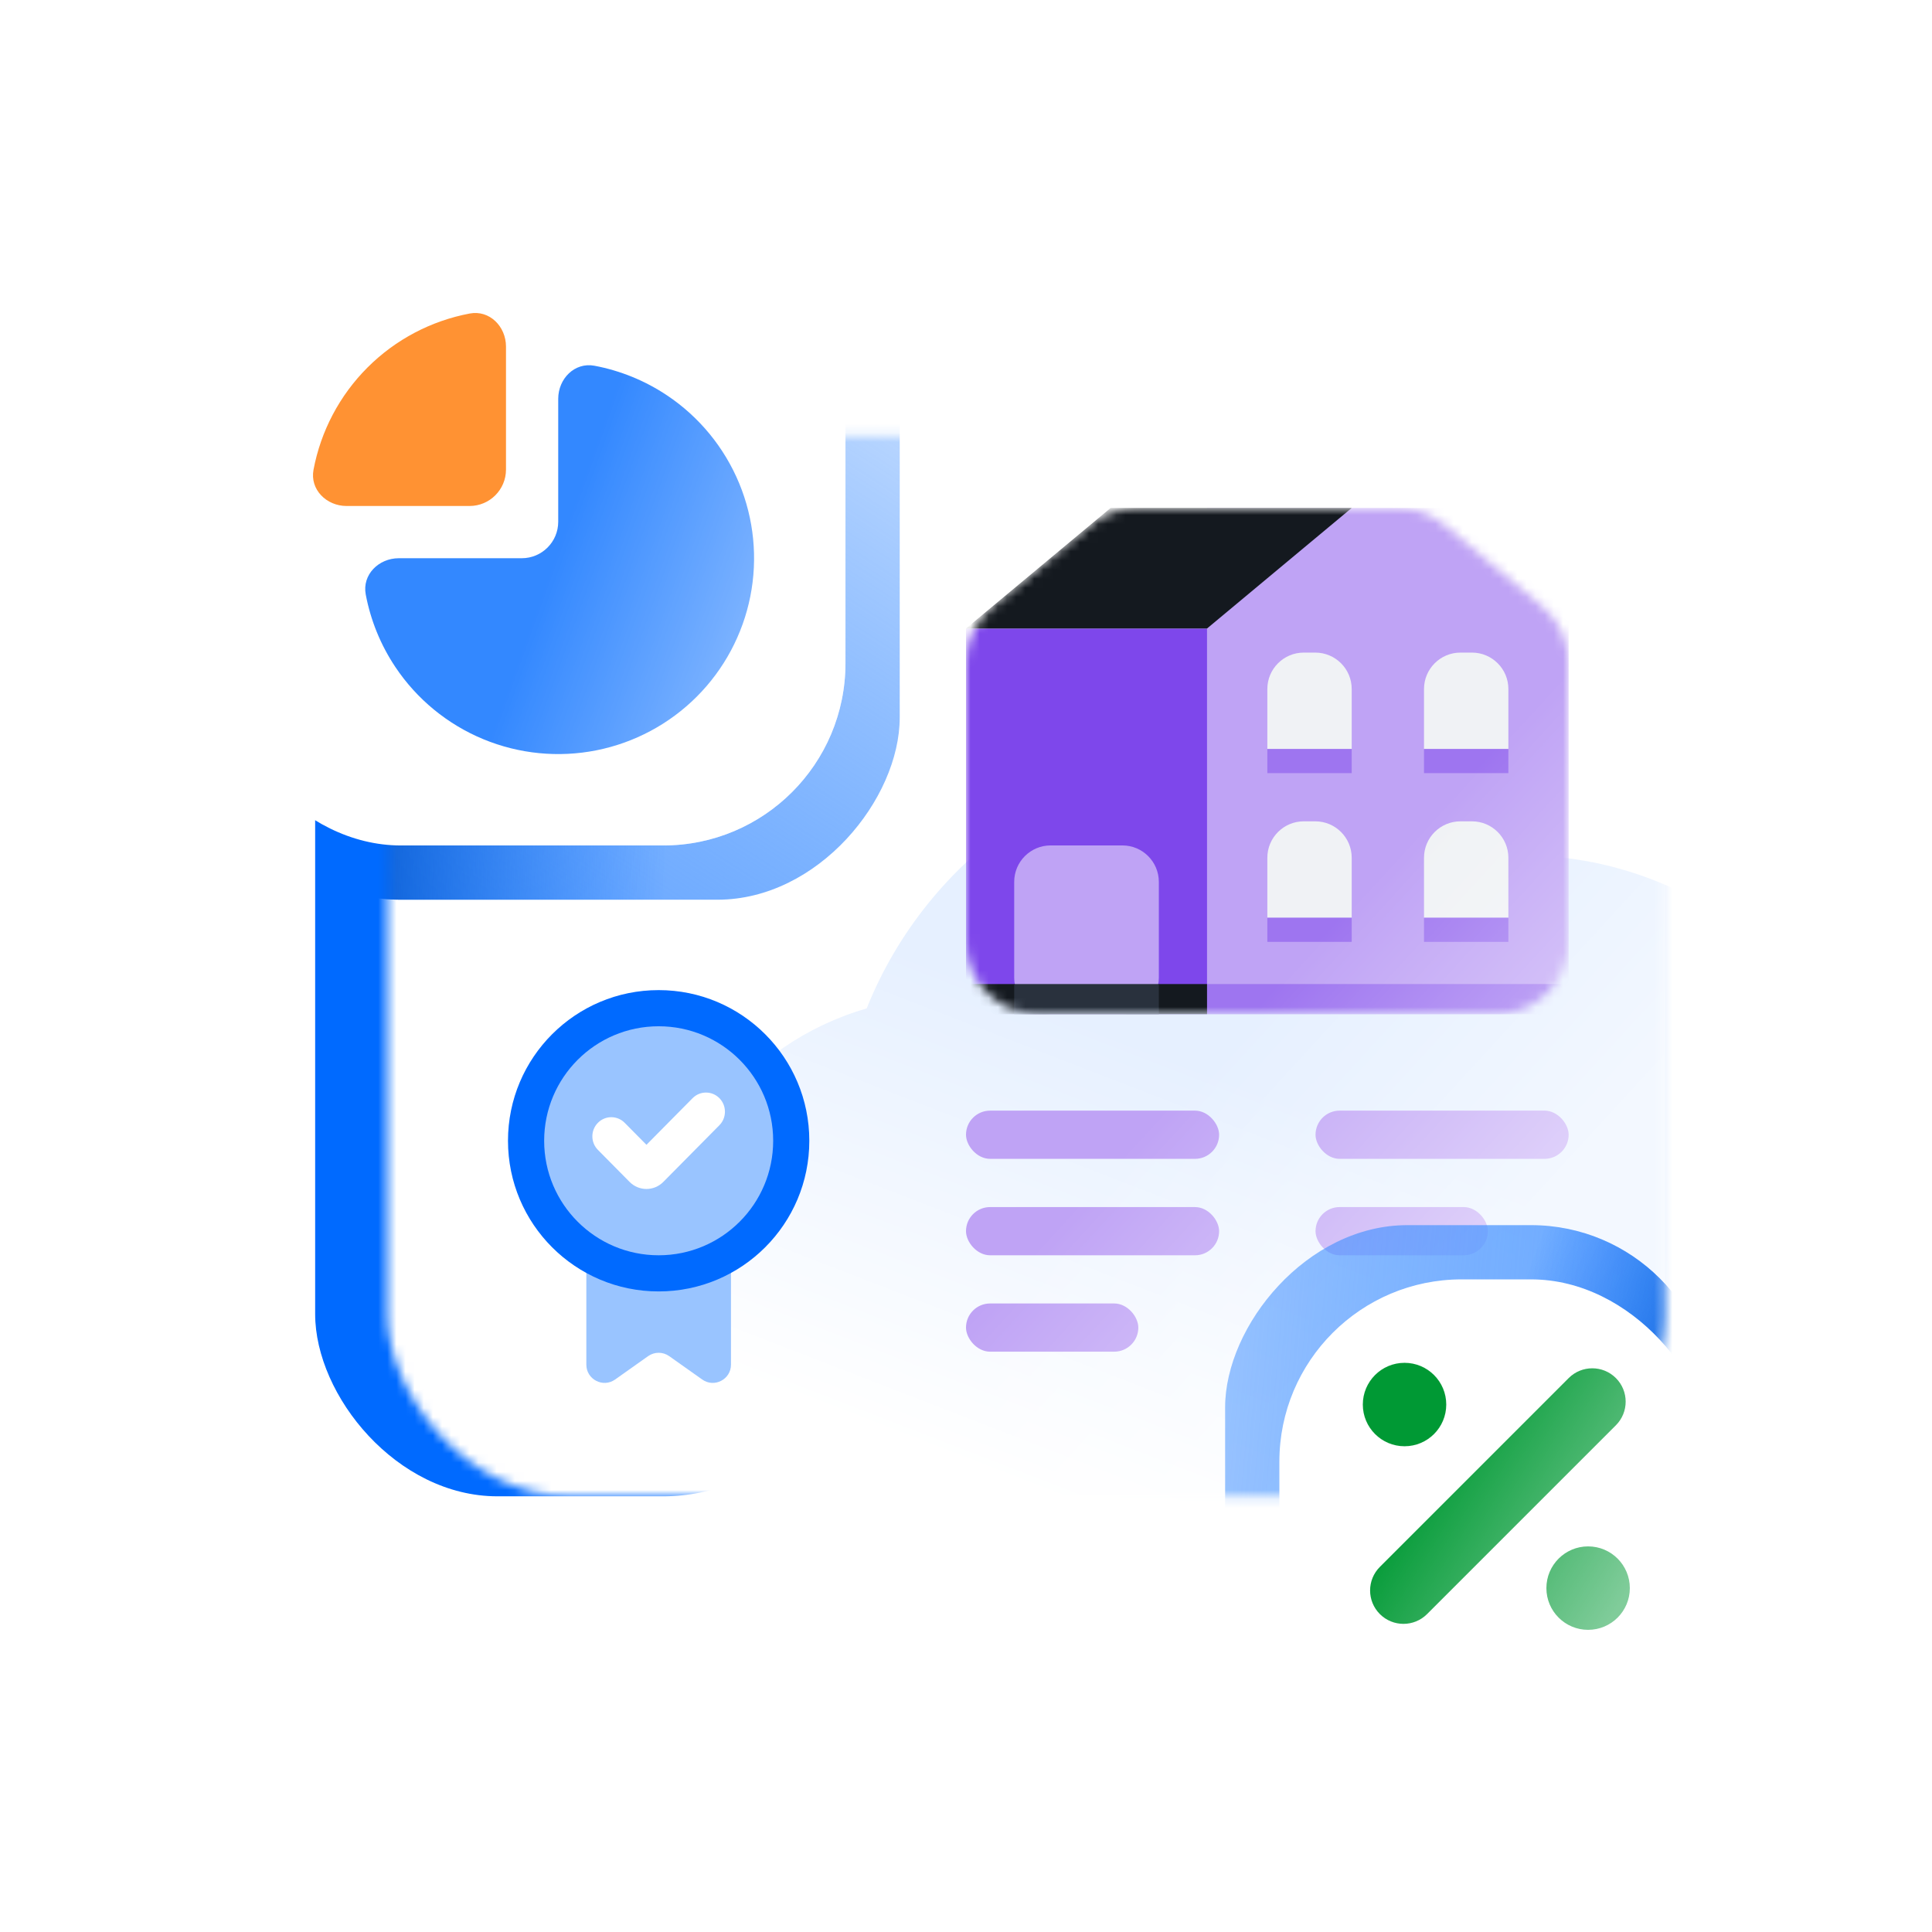 <svg width="212" height="212" viewBox="0 0 212 212" fill="none" xmlns="http://www.w3.org/2000/svg">
<g filter="url(#filter0_d_112532_5204)">
<rect x="18.582" y="31.805" width="58.194" height="116.387" rx="20" fill="#006AFF"/>
<mask id="mask0_112532_5204" style="mask-type:alpha" maskUnits="userSpaceOnUse" x="26" y="31" width="141" height="118">
<rect x="26.516" y="31.805" width="140.194" height="116.387" rx="20" fill="white"/>
</mask>
<g mask="url(#mask0_112532_5204)">
<rect x="8" y="8" width="164" height="164" fill="white"/>
<path fill-rule="evenodd" clip-rule="evenodd" d="M79.1 94.657C85.755 77.991 102.192 66.191 121.428 66.191C133.201 66.191 143.935 70.617 152.01 77.869C173.373 78.437 190.515 95.735 190.515 116.991C190.515 138.605 172.79 156.127 150.924 156.127H87.999C70.477 156.127 56.273 142.086 56.273 124.766C56.273 110.497 65.911 98.461 79.1 94.657Z" fill="url(#paint0_linear_112532_5204)"/>
<rect x="90" y="105.871" width="27.774" height="5.29" rx="2.645" fill="#BFA3F5"/>
<rect x="90" y="116.453" width="27.774" height="5.29" rx="2.645" fill="#BFA3F5"/>
<rect x="90" y="127.031" width="18.909" height="5.29" rx="2.645" fill="#BFA3F5"/>
<rect x="128.355" y="105.871" width="27.774" height="5.29" rx="2.645" fill="#BFA3F5"/>
<rect x="128.355" y="116.453" width="18.909" height="5.29" rx="2.645" fill="#BFA3F5"/>
<mask id="mask1_112532_5204" style="mask-type:alpha" maskUnits="userSpaceOnUse" x="90" y="39" width="67" height="57">
<path fill-rule="evenodd" clip-rule="evenodd" d="M142.483 41.593C141.045 40.394 139.233 39.738 137.362 39.738H108.767C106.896 39.738 105.084 40.394 103.646 41.593L92.879 50.565C91.055 52.085 90 54.337 90 56.711V87.287C90 91.705 93.582 95.287 98 95.287H123.921H148.129C152.547 95.287 156.129 91.705 156.129 87.287V56.711C156.129 54.337 155.074 52.085 153.251 50.565L142.483 41.593Z" fill="#F0F2F5"/>
</mask>
<g mask="url(#mask1_112532_5204)">
<rect x="116.453" y="39.738" width="39.677" height="55.548" fill="#BFA3F5"/>
<rect x="90" y="52.965" width="26.452" height="42.323" fill="#7E47EB"/>
<path d="M105.871 39.738H132.323L116.452 52.964H90L105.871 39.738Z" fill="#14191F"/>
<rect x="90" y="91.981" width="26.452" height="3.306" fill="#14191F"/>
<rect x="116.453" y="91.981" width="39.677" height="3.306" fill="#9E75F0"/>
<path d="M140.258 78.125C140.258 75.916 142.049 74.125 144.258 74.125H145.516C147.725 74.125 149.516 75.916 149.516 78.125V84.706H140.258V78.125Z" fill="#F0F2F5"/>
<path d="M149.516 87.352L140.258 87.352L140.258 84.706L149.516 84.706L149.516 87.352Z" fill="#9E75F0"/>
<path d="M123.066 78.125C123.066 75.916 124.857 74.125 127.066 74.125H128.324C130.534 74.125 132.324 75.916 132.324 78.125V84.706H123.066V78.125Z" fill="#F0F2F5"/>
<path d="M132.324 87.352L123.066 87.352L123.066 84.706L132.324 84.706L132.324 87.352Z" fill="#9E75F0"/>
<path d="M123.066 59.609C123.066 57.4 124.857 55.609 127.066 55.609H128.324C130.534 55.609 132.324 57.4 132.324 59.609V66.19H123.066V59.609Z" fill="#F0F2F5"/>
<path d="M132.324 68.836L123.066 68.836L123.066 66.191L132.324 66.191L132.324 68.836Z" fill="#9E75F0"/>
<path d="M140.258 59.609C140.258 57.4 142.049 55.609 144.258 55.609H145.516C147.725 55.609 149.516 57.4 149.516 59.609V66.19H140.258V59.609Z" fill="#F0F2F5"/>
<path d="M149.516 68.836L140.258 68.836L140.258 66.191L149.516 66.191L149.516 68.836Z" fill="#9E75F0"/>
<path d="M95.289 80.769C95.289 78.56 97.08 76.769 99.289 76.769H107.16C109.369 76.769 111.16 78.56 111.16 80.769V91.286C111.16 93.495 109.369 95.286 107.16 95.286H99.289C97.08 95.286 95.289 93.495 95.289 91.286V80.769Z" fill="#BFA3F5"/>
<rect x="95.289" y="91.981" width="15.871" height="3.306" fill="#29313D"/>
</g>
<rect x="26.516" y="31.805" width="140.194" height="116.387" rx="12" fill="url(#paint1_linear_112532_5204)"/>
<path d="M48.34 111.176C48.34 110.071 49.235 109.176 50.34 109.176H62.211C63.315 109.176 64.211 110.071 64.211 111.176V133.744C64.211 135.367 62.379 136.314 61.055 135.376L57.431 132.809C56.739 132.319 55.812 132.319 55.119 132.809L51.496 135.376C50.171 136.314 48.34 135.367 48.34 133.744V111.176Z" fill="#99C4FF"/>
<circle cx="56.274" cy="109.177" r="16.532" fill="#006AFF"/>
<ellipse cx="56.276" cy="109.178" rx="12.565" ry="12.565" fill="#99C4FF"/>
<path fill-rule="evenodd" clip-rule="evenodd" d="M62.94 104.502C63.751 105.322 63.751 106.652 62.94 107.473L56.784 113.694C55.764 114.725 54.109 114.725 53.088 113.694L49.609 110.177C48.797 109.357 48.797 108.027 49.609 107.207C50.42 106.386 51.736 106.386 52.548 107.207L54.936 109.62L60 104.502C60.812 103.682 62.128 103.682 62.94 104.502Z" fill="white"/>
<g filter="url(#filter1_f_112532_5204)">
<rect width="74.726" height="74.726" rx="20" transform="matrix(-1 0 0 1 82.727 8)" fill="url(#paint2_linear_112532_5204)"/>
<rect width="74.726" height="74.726" rx="20" transform="matrix(-1 0 0 1 82.727 8)" fill="url(#paint3_linear_112532_5204)"/>
</g>
<g filter="url(#filter2_f_112532_5204)">
<rect width="53.565" height="53.565" rx="20" transform="matrix(1 0 0 -1 118.434 172)" fill="url(#paint4_linear_112532_5204)"/>
<rect width="53.565" height="53.565" rx="20" transform="matrix(1 0 0 -1 118.434 172)" fill="url(#paint5_linear_112532_5204)"/>
</g>
</g>
<g clip-path="url(#clip0_112532_5204)">
<rect x="8" y="8" width="68.774" height="68.774" rx="20" fill="white"/>
<path d="M45.254 27.762C45.254 25.553 47.06 23.724 49.231 24.133C52.064 24.666 54.774 25.767 57.194 27.384C60.728 29.745 63.483 33.102 65.11 37.029C66.736 40.956 67.162 45.278 66.333 49.447C65.503 53.616 63.456 57.445 60.451 60.451C57.445 63.456 53.615 65.503 49.447 66.333C45.278 67.162 40.956 66.736 37.029 65.11C33.102 63.483 29.745 60.728 27.384 57.194C25.767 54.774 24.666 52.064 24.133 49.231C23.724 47.06 25.553 45.254 27.762 45.254H41.254C43.463 45.254 45.254 43.463 45.254 41.254V27.762Z" fill="#3388FF"/>
<path d="M22.031 39.523C19.822 39.523 17.994 37.717 18.402 35.546C19.197 31.325 21.246 27.406 24.326 24.326C27.406 21.246 31.325 19.197 35.546 18.402C37.717 17.994 39.523 19.822 39.523 22.031V35.523C39.523 37.732 37.732 39.523 35.523 39.523L22.031 39.523Z" fill="#FF9233"/>
<rect x="8" y="8" width="68.774" height="70.425" fill="url(#paint6_linear_112532_5204)"/>
</g>
<g clip-path="url(#clip1_112532_5204)">
<rect x="124.387" y="124.387" width="47.613" height="47.613" rx="20" fill="white"/>
<path fill-rule="evenodd" clip-rule="evenodd" d="M142.699 138.121C142.699 140.65 140.65 142.699 138.121 142.699C135.593 142.699 133.543 140.65 133.543 138.121C133.543 135.593 135.593 133.543 138.121 133.543C140.65 133.543 142.699 135.593 142.699 138.121ZM162.843 158.265C162.843 160.794 160.794 162.843 158.265 162.843C155.737 162.843 153.687 160.794 153.687 158.265C153.687 155.737 155.737 153.687 158.265 153.687C160.794 153.687 162.843 155.737 162.843 158.265ZM161.313 135.217C159.882 133.787 157.563 133.787 156.133 135.217L135.415 155.936C133.984 157.366 133.984 159.685 135.415 161.115C136.845 162.545 139.164 162.545 140.594 161.115L161.313 140.397C162.743 138.966 162.743 136.647 161.313 135.217Z" fill="#009934"/>
<rect x="124.387" y="124.387" width="47.612" height="47.613" fill="url(#paint7_linear_112532_5204)"/>
</g>
</g>
<defs>
<filter id="filter0_d_112532_5204" x="0" y="0" width="212" height="212" filterUnits="userSpaceOnUse" color-interpolation-filters="sRGB">
<feFlood flood-opacity="0" result="BackgroundImageFix"/>
<feColorMatrix in="SourceAlpha" type="matrix" values="0 0 0 0 0 0 0 0 0 0 0 0 0 0 0 0 0 0 127 0" result="hardAlpha"/>
<feOffset dx="16" dy="16"/>
<feGaussianBlur stdDeviation="12"/>
<feComposite in2="hardAlpha" operator="out"/>
<feColorMatrix type="matrix" values="0 0 0 0 0.6 0 0 0 0 0.767 0 0 0 0 1 0 0 0 1 0"/>
<feBlend mode="normal" in2="BackgroundImageFix" result="effect1_dropShadow_112532_5204"/>
<feBlend mode="normal" in="SourceGraphic" in2="effect1_dropShadow_112532_5204" result="shape"/>
</filter>
<filter id="filter1_f_112532_5204" x="-8" y="-8" width="106.727" height="106.727" filterUnits="userSpaceOnUse" color-interpolation-filters="sRGB">
<feFlood flood-opacity="0" result="BackgroundImageFix"/>
<feBlend mode="normal" in="SourceGraphic" in2="BackgroundImageFix" result="shape"/>
<feGaussianBlur stdDeviation="8" result="effect1_foregroundBlur_112532_5204"/>
</filter>
<filter id="filter2_f_112532_5204" x="102.434" y="102.434" width="85.566" height="85.566" filterUnits="userSpaceOnUse" color-interpolation-filters="sRGB">
<feFlood flood-opacity="0" result="BackgroundImageFix"/>
<feBlend mode="normal" in="SourceGraphic" in2="BackgroundImageFix" result="shape"/>
<feGaussianBlur stdDeviation="8" result="effect1_foregroundBlur_112532_5204"/>
</filter>
<linearGradient id="paint0_linear_112532_5204" x1="118.859" y1="156.127" x2="149.142" y2="77.917" gradientUnits="userSpaceOnUse">
<stop stop-color="white"/>
<stop offset="0.602" stop-color="#E6F0FF"/>
</linearGradient>
<linearGradient id="paint1_linear_112532_5204" x1="30.153" y1="41.393" x2="146.072" y2="147.869" gradientUnits="userSpaceOnUse">
<stop offset="0.658" stop-color="white" stop-opacity="0"/>
<stop offset="0.889" stop-color="white" stop-opacity="0.5"/>
</linearGradient>
<linearGradient id="paint2_linear_112532_5204" x1="71.713" y1="66.008" x2="12.357" y2="-26.568" gradientUnits="userSpaceOnUse">
<stop stop-color="#66A6FF"/>
<stop offset="1" stop-color="#006AFF" stop-opacity="0"/>
</linearGradient>
<linearGradient id="paint3_linear_112532_5204" x1="69.433" y1="6.613" x2="23.641" y2="7.997" gradientUnits="userSpaceOnUse">
<stop offset="0.193" stop-color="#0055CC"/>
<stop offset="1" stop-color="#006AFF" stop-opacity="0"/>
</linearGradient>
<linearGradient id="paint4_linear_112532_5204" x1="53.565" y1="2.613" x2="-60.198" y2="12.55" gradientUnits="userSpaceOnUse">
<stop stop-color="#66A6FF"/>
<stop offset="1" stop-color="#006AFF" stop-opacity="0"/>
</linearGradient>
<linearGradient id="paint5_linear_112532_5204" x1="49.77" y1="4.74" x2="20.756" y2="15.64" gradientUnits="userSpaceOnUse">
<stop offset="0.193" stop-color="#0055CC"/>
<stop offset="1" stop-color="#006AFF" stop-opacity="0"/>
</linearGradient>
<linearGradient id="paint6_linear_112532_5204" x1="2.931" y1="27.64" x2="75.016" y2="53.526" gradientUnits="userSpaceOnUse">
<stop offset="0.593" stop-color="white" stop-opacity="0"/>
<stop offset="1" stop-color="white" stop-opacity="0.5"/>
</linearGradient>
<linearGradient id="paint7_linear_112532_5204" x1="120.877" y1="137.665" x2="160.443" y2="161.98" gradientUnits="userSpaceOnUse">
<stop offset="0.425" stop-color="white" stop-opacity="0"/>
<stop offset="1" stop-color="white" stop-opacity="0.5"/>
</linearGradient>
<clipPath id="clip0_112532_5204">
<rect x="8" y="8" width="68.774" height="68.774" rx="20" fill="white"/>
</clipPath>
<clipPath id="clip1_112532_5204">
<rect x="124.387" y="124.387" width="47.613" height="47.613" rx="20" fill="white"/>
</clipPath>
</defs>
</svg>
